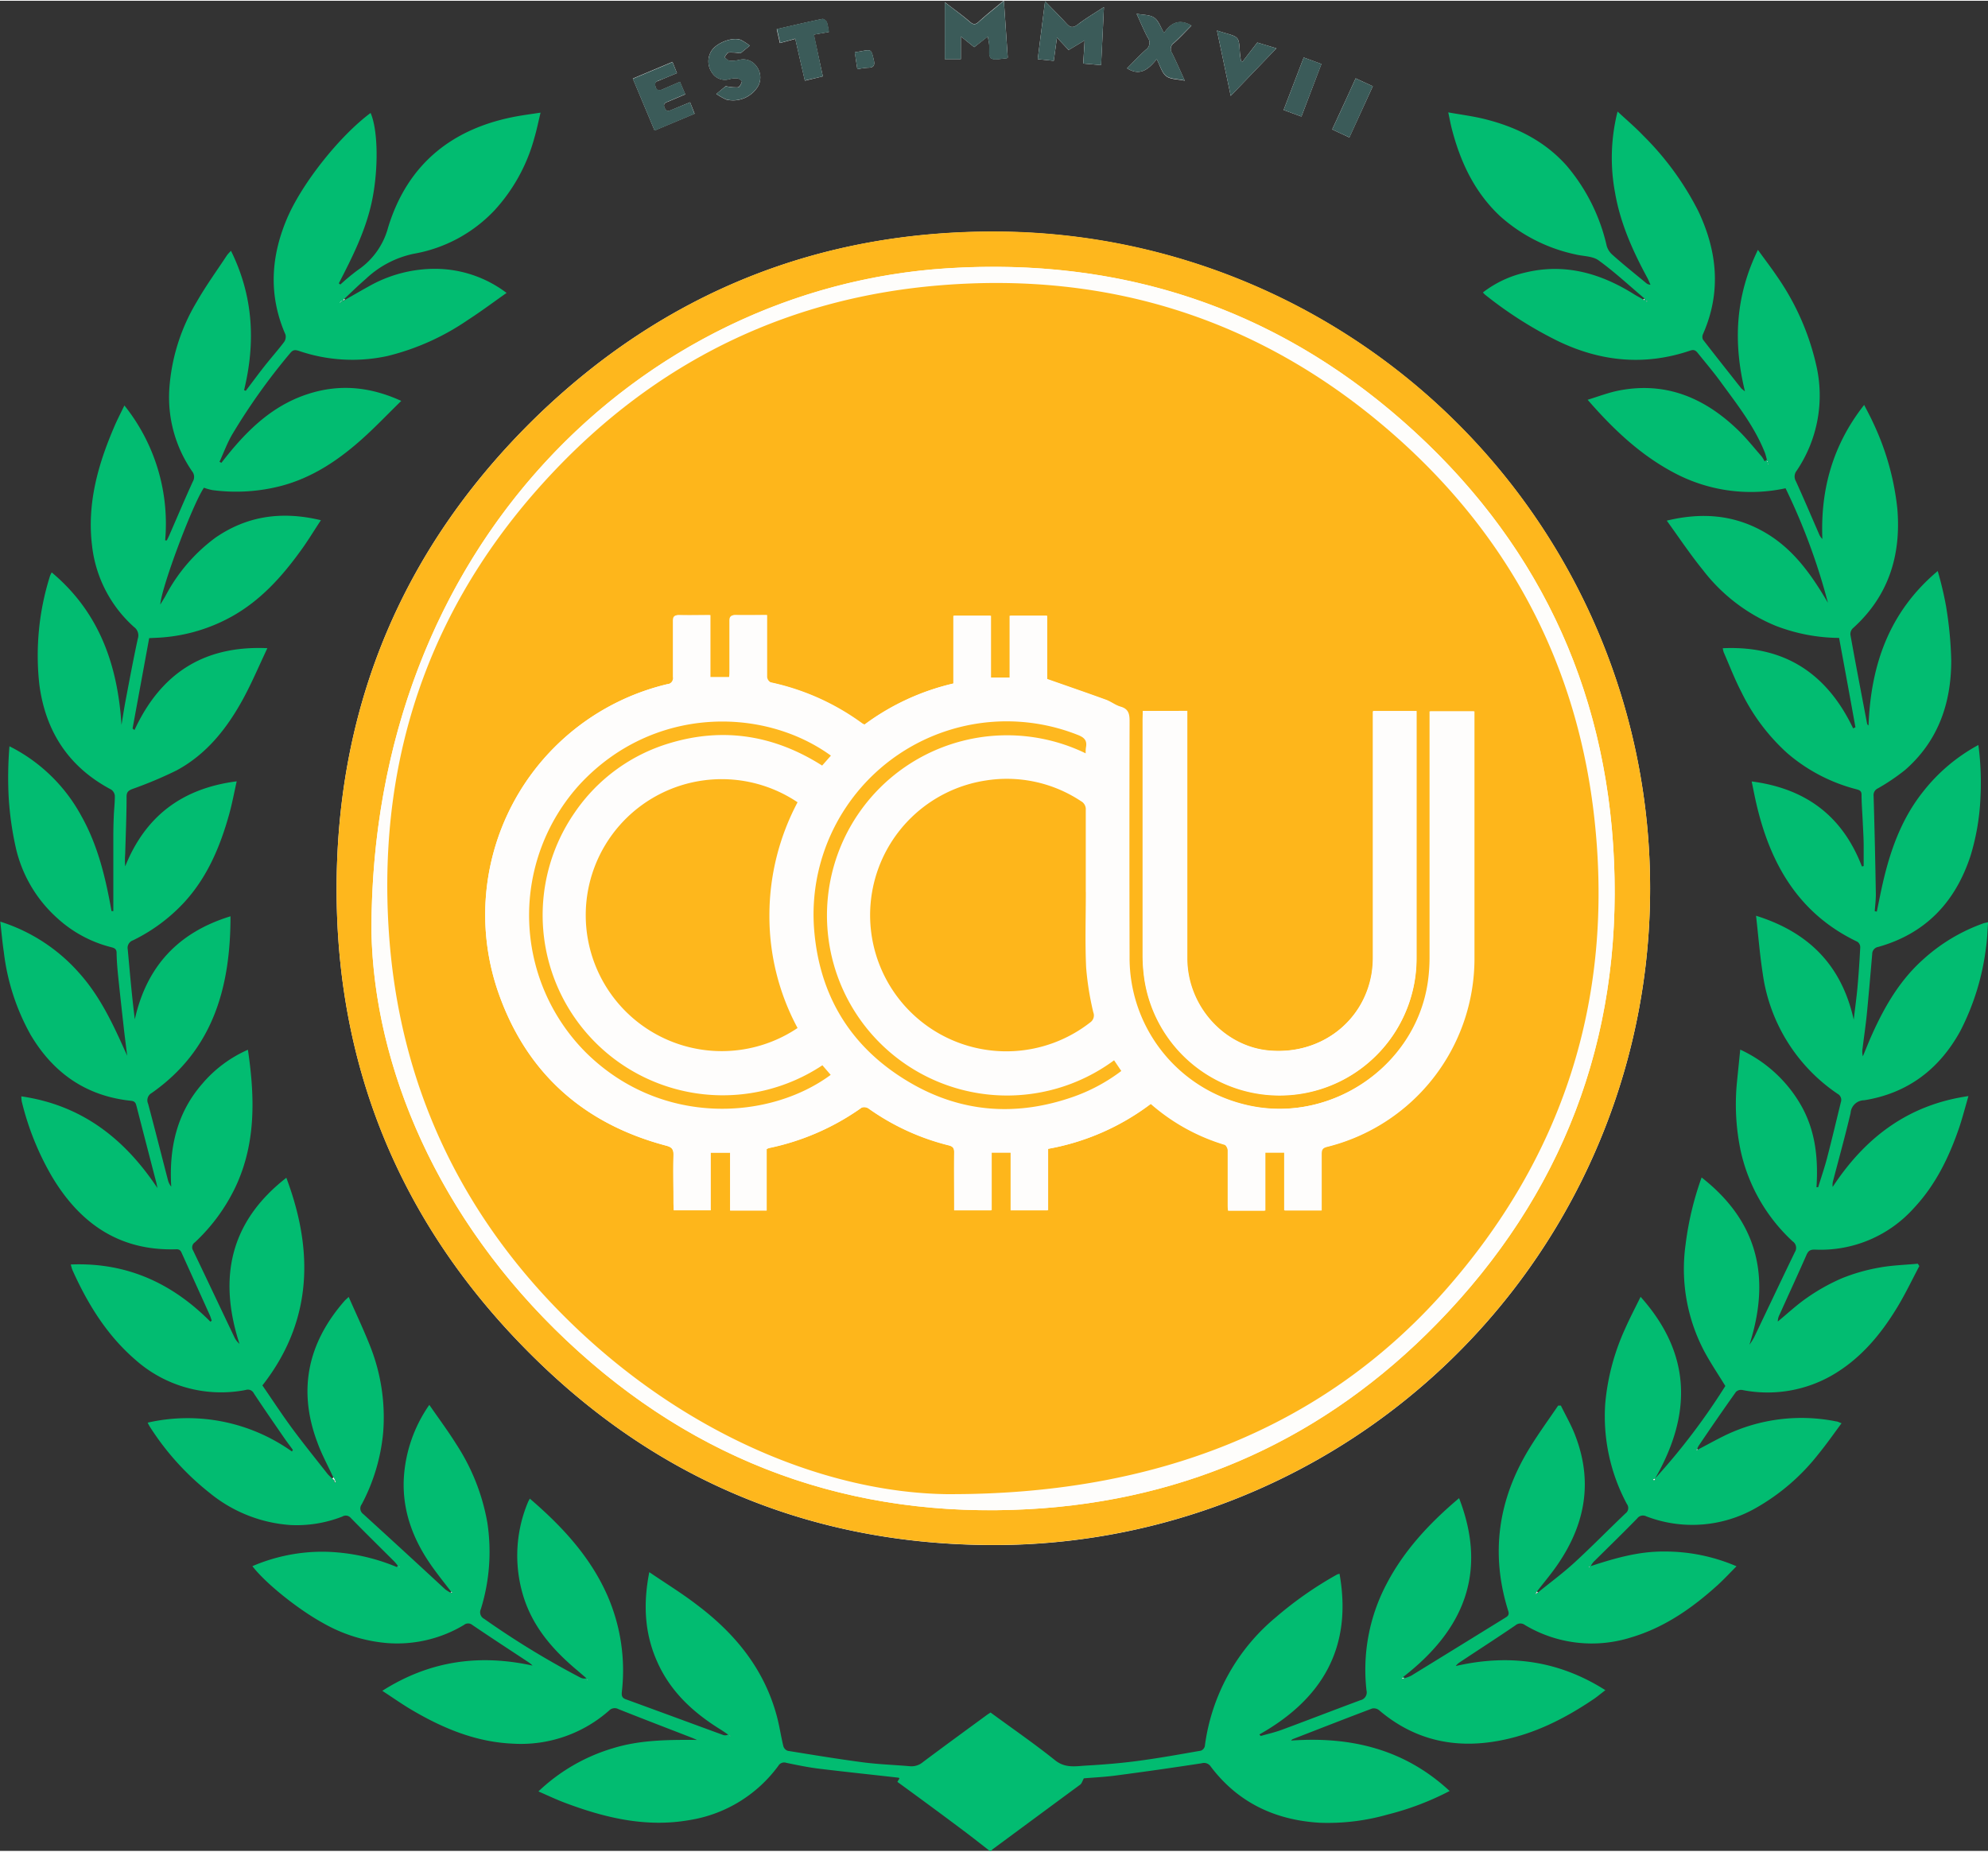 <?xml version="1.0" encoding="UTF-8"?> <svg xmlns="http://www.w3.org/2000/svg" viewBox="0 0 372.07 346.27" width="350px" height="326px"><rect x="0" y="0" width="372.07" height="346.27" fill="#333333" stroke="none"/><defs><style>.cls-1{fill:#fdfefe;}.cls-2{fill:#02bc71;}.cls-3{fill:#feb71d;}.cls-4{fill:#3b5b59;}.cls-5{fill:#fefdfb;}.cls-6{fill:#feb61b;}.cls-7{fill:#fefdfc;}.cls-8{fill:#feb71c;}.cls-9{fill:#feb81f;}</style></defs><title>Logo Icon</title><g id="Layer_2" data-name="Layer 2"><g id="OBJECT"><g id="Layer_1-2" data-name="Layer 1"><path class="cls-1" d="M308.83,166.16A122.84,122.84,0,0,0,186.69,43.22C153.27,43,124.2,54.72,100.24,78,75.66,102,63.12,131.46,63,165.73c-.13,33.17,11.53,62.08,34.66,85.9,23.6,24.31,52.69,36.94,86.57,37.39A122.82,122.82,0,0,0,308.83,166.16ZM206.61,1.18c-1.79,1.17-3.43,2.13-4.92,3.28-.9.69-1.42.54-2.1-.21-1.22-1.34-2.51-2.62-4-4.15-.49,3.86-.93,7.31-1.37,10.83l3,.31c.2-1.43.38-2.74.6-4.35L200,9.22l3-1.8c-.1,1.63-.18,2.93-.27,4.33l3.34.29C206.26,8.44,206.43,5,206.61,1.18Zm-24.28,7.5,2.54-2c.11.62.2,1,.25,1.39.11.93-.13,2.34.38,2.7s1.89.07,2.87,0c0,0,.07,0,.24-.14-.23-3.43-.47-6.92-.73-10.67-1.7,1.42-3.23,2.61-4.65,3.92-.69.65-1.08.6-1.77,0-1.42-1.24-3-2.33-4.63-3.62V10.93h3V6.67ZM126.7,13.54l-.84-2.1-7.42,3.12,4.07,9.71L130,21.13,129.16,19l-3.44,1.42c-.56.24-1,.39-1.34-.38s.22-1,.73-1.19l3.14-1.33-1-2.34-3.33,1.44c-.54.23-1,.27-1.22-.45s-.09-1,.53-1.19C124.36,14.51,125.46,14.05,126.7,13.54ZM140.34,8.4a13,13,0,0,0-1.64-1.06c-1.54-.66-4.65.52-5.58,2.09a3.66,3.66,0,0,0,.12,4,2.84,2.84,0,0,0,3.22,1.25,4.77,4.77,0,0,1,1.53-.17c.33,0,.9.5.86.62-.12.41-.43,1-.74,1.07a8.61,8.61,0,0,1-2.28-.22l-1.76,1.46a12,12,0,0,0,1.87,1.06,5.46,5.46,0,0,0,6-2.61,3.42,3.42,0,0,0-.36-3.62,3,3,0,0,0-3.26-1.19,6,6,0,0,1-1.78.14c-.34,0-.64-.42-.95-.64.26-.31.49-.85.79-.89a11.13,11.13,0,0,1,2.21.14Zm76.15,2.53c.65,1.25.95,2.55,1.77,3.18s2.11.55,3.48.85c-.89-1.94-1.6-3.58-2.39-5.17a1.36,1.36,0,0,1,.36-1.88c1.14-1,2.2-2.17,3.28-3.25-2.26-1.36-3.89-.49-5.13,1.38-.66-1.1-1-2.31-1.84-2.88s-2.05-.49-3.3-.73c.77,1.67,1.36,3.11,2.09,4.47a1.58,1.58,0,0,1-.36,2.27c-1.26,1.12-2.41,2.37-3.51,3.47C213.41,14.21,215,12.76,216.49,10.93Zm11.28-5.35c.86,4.1,1.68,8,2.57,12.22l8.55-8.9-3.58-1.08-2.75,3.57-.31-.13c-.07-.58-.17-1.16-.21-1.75-.18-2.72-.17-2.72-2.76-3.47ZM154,14.15l-1.7-7.82,2.81-.48A11.91,11.91,0,0,0,154.74,4c-.11-.27-.61-.64-.85-.59-2.83.59-5.66,1.25-8.52,1.91l.59,2.6,2.89-.78c.6,2.65,1.19,5.21,1.79,7.82Zm93.31-2.32L244,10.62l-3.76,9.82,3.33,1.23Zm5.23,13.75L256.93,16l-3.21-1.48c-.77,1.69-1.47,3.25-2.19,4.8s-1.46,3.17-2.2,4.76Zm-92.1-12.77a15.17,15.17,0,0,1,2-.28c1.11,0,1.34-.46,1.08-1.51-.47-1.93-.41-1.94-2.43-1.56L160,9.64C160.13,10.69,160.29,11.69,160.46,12.81Z"></path><path class="cls-2" d="M185.23,346.27c-1.69-1.31-3.36-2.64-5.08-3.92-4-3-8.08-6-12.2-9l.4-.66c-.07,0-.12-.12-.18-.12-5-.57-10-1.09-15-1.7-2-.25-4-.67-6-1.08a1.26,1.26,0,0,0-1.5.56A25.59,25.59,0,0,1,129,340.51c-8.12,1.42-15.81-.43-23.34-3.27-1.59-.6-3.14-1.34-4.89-2.1a34.34,34.34,0,0,1,13.84-8.05c5.15-1.61,10.45-1.62,15.84-1.59l-.84-.36c-4.63-1.8-9.27-3.57-13.88-5.41A1.45,1.45,0,0,0,114,320a24.89,24.89,0,0,1-18,6.2c-6.86-.29-13-2.83-18.81-6.24-1.88-1.1-3.66-2.36-5.64-3.65,8.87-5.64,18.16-6.9,28.13-4.72a6.09,6.09,0,0,0-.61-.53c-3.56-2.35-7.13-4.67-10.66-7.07a1.24,1.24,0,0,0-1.59,0,24.3,24.3,0,0,1-14.41,3.38,29.06,29.06,0,0,1-12-3.77c-4.6-2.53-10.71-7.4-13.17-10.62a33.16,33.16,0,0,1,13.59-2.7,37,37,0,0,1,13.45,2.87l.17-.27c-.23-.27-.44-.56-.69-.81-2.71-2.71-5.45-5.39-8.13-8.14a1.23,1.23,0,0,0-1.57-.23,23.45,23.45,0,0,1-9.72,1.58,26.75,26.75,0,0,1-15.09-6A50,50,0,0,1,28,266.81a7.53,7.53,0,0,1-.36-.69,33.66,33.66,0,0,1,27,5.4l.17-.31c-.55-.76-1.12-1.5-1.65-2.27-1.9-2.76-3.81-5.51-5.65-8.3A1.24,1.24,0,0,0,46,260a24.13,24.13,0,0,1-20.7-5.68c-5.33-4.61-8.91-10.45-11.76-16.8a9.39,9.39,0,0,1-.29-1c10.39-.43,18.94,3.45,26.13,10.71l.25-.2c-.12-.33-.21-.67-.35-1q-2.6-5.76-5.21-11.52c-.21-.48-.36-.86-1.08-.84-10.6.34-18-4.79-23.26-13.6A52.23,52.23,0,0,1,4.07,206a7.13,7.13,0,0,1-.08-.95c11.31,1.64,19.32,7.91,25.47,17.16-.07-.37-.13-.74-.23-1.11q-1.82-7-3.64-14.06c-.15-.57-.21-1.07-1.06-1.16-8.4-.87-14.57-5.2-18.81-12.37a41.68,41.68,0,0,1-5-15.43c-.27-1.8-.43-3.62-.67-5.73a32.79,32.79,0,0,1,14.88,9.74c4,4.5,6.43,9.9,8.87,15.35-.2-1.67-.42-3.35-.61-5-.38-3.4-.76-6.8-1.11-10.21-.13-1.35-.24-2.7-.26-4.06,0-.78-.53-.91-1.06-1.05a23.39,23.39,0,0,1-10.08-5.46A25.17,25.17,0,0,1,2.91,158.3,59.58,59.58,0,0,1,1.62,149a71.44,71.44,0,0,1,.15-9.47,31.2,31.2,0,0,1,13.43,13c3.12,5.53,4.57,11.64,5.67,17.84l.34,0v-3.36q0-5.26,0-10.52,0-2,.09-4c.05-1.23.21-2.47.19-3.7a1.58,1.58,0,0,0-.69-1.16c-7.94-4.2-12.29-10.87-13.44-19.68a49.32,49.32,0,0,1,2-20.3,4.19,4.19,0,0,1,.32-.66c8.91,7.46,12.34,17.33,13.06,28.54.24-1.44.45-2.89.72-4.33.75-3.94,1.48-7.88,2.33-11.8a1.94,1.94,0,0,0-.73-2.21A24,24,0,0,1,17.23,102c-1-8.15,1.25-15.68,4.47-23,.46-1,1-2.06,1.58-3.26A35.4,35.4,0,0,1,30.91,101l.31,0c.14-.29.29-.57.42-.86,1.48-3.39,2.92-6.8,4.45-10.16a1.69,1.69,0,0,0-.15-1.94,24.39,24.39,0,0,1-4.26-15.25,36.39,36.39,0,0,1,5.15-16.46c1.71-3,3.76-5.82,5.66-8.71a8.88,8.88,0,0,1,.74-.82c4.18,8.45,4.63,17.12,2.45,26.08L46,73c1.17-1.54,2.31-3.1,3.51-4.62s2.46-2.94,3.62-4.46a1.7,1.7,0,0,0,.3-1.44c-3.18-7.27-2.77-14.49.26-21.66,2.8-6.63,9.87-15.51,15.67-19.82,1.43,3.26,1.48,10.7.24,16.55C68.45,43,65.94,48,63.41,52.89l.29.22a39.48,39.48,0,0,1,3.24-2.69,13.94,13.94,0,0,0,5.7-8c3.67-12,12.2-18.73,24.46-20.86,1.25-.22,2.5-.38,4.07-.62-.42,1.74-.72,3.23-1.15,4.69a32.62,32.62,0,0,1-7.46,13.58,27.19,27.19,0,0,1-15.12,8.14,18.58,18.58,0,0,0-9,4.73c-1.38,1.19-2.69,2.47-4,3.71-.06.1-.12.21-.19.31l-.45.26-.13.14h.15l0-.16.53-.21.29-.19c1.45-.82,2.89-1.67,4.35-2.47A25.15,25.15,0,0,1,81.1,50.17a22.22,22.22,0,0,1,13.71,4.51c-2.45,1.72-4.8,3.49-7.26,5.07a45.76,45.76,0,0,1-15,6.73A30.89,30.89,0,0,1,56,65.55c-.65-.21-1.11-.3-1.64.34A116,116,0,0,0,43.47,81.15c-.95,1.62-1.6,3.42-2.39,5.14l.35.19c.43-.54.86-1.09,1.3-1.63,4.07-5,8.66-9.26,15-11.28,5.85-1.87,11.51-1.35,17.37,1.32-2.7,2.63-5.16,5.24-7.84,7.58C63,86.2,58.3,89.28,52.73,90.77a33.49,33.49,0,0,1-13,.81,10.8,10.8,0,0,1-1.56-.44C36,94.32,30.18,109.89,30,113c.4-.66.67-1.08.92-1.51a32,32,0,0,1,9.4-11c6-4.14,12.53-5,19.74-3.27-1.33,2-2.52,4-3.86,5.81-3.49,4.82-7.44,9.18-12.71,12.15a31.85,31.85,0,0,1-14.57,4.06l-1,.05q-1.55,8.44-3.11,16.92l.36.28c4.87-10.5,12.87-15.86,24.87-15.32-1.58,3.34-2.94,6.57-4.61,9.62-3,5.46-6.82,10.28-12.43,13.28a76.08,76.08,0,0,1-8.21,3.45c-.73.29-1.09.55-1.1,1.4,0,3.59-.16,7.18-.26,10.77a13.86,13.86,0,0,0,0,2.32c3.77-9.39,10.65-14.61,20.87-15.92-.49,2.19-.87,4.24-1.43,6.24-1.71,6.11-4.15,11.87-8.56,16.59a32.47,32.47,0,0,1-9.4,6.92,1.5,1.5,0,0,0-1,1.73c.4,4.32.76,8.65,1.32,13.06,2.22-9.91,8.12-16.28,17.91-19.28,0,13.36-3.3,25.06-14.76,33.08a1.55,1.55,0,0,0-.66,2c1.28,4.79,2.49,9.6,3.74,14.4a3.2,3.2,0,0,0,.59,1.12c-.43-7.17,1-13.74,5.81-19.26a23.64,23.64,0,0,1,8.54-6.36c1.3,8.86,1.54,17.45-2.32,25.67a34.52,34.52,0,0,1-7.6,10.37,1.11,1.11,0,0,0-.34,1.53c2.61,5.44,5.19,10.91,7.79,16.36a3.74,3.74,0,0,0,.89,1.11c-4-12.34-1.79-22.85,8.77-31.08,4.26,11.36,6.07,25.4-4.48,38.86,1.84,2.67,3.65,5.44,5.6,8.09,2.14,2.89,4.4,5.68,6.62,8.51a11.14,11.14,0,0,0,.85.83l.38.35.08.41.15,0-.13-.47-.26-.46c-1-2.19-2.19-4.33-3-6.59-3.71-9.85-1.77-18.66,5.09-26.5.16-.18.34-.32.77-.73,1.35,3.07,2.74,6,3.9,8.92a36.13,36.13,0,0,1,2.55,16.48,35.62,35.62,0,0,1-4,13.39,1.29,1.29,0,0,0,.28,1.85q7.68,7,15.34,14.09a6.82,6.82,0,0,0,1,.62l.33.06-.19-.2c-1.11-1.45-2.25-2.87-3.32-4.35-3.64-5-5.86-10.49-5.58-16.78a26.65,26.65,0,0,1,4.78-13.88c1.76,2.56,3.52,4.91,5.07,7.4a39.13,39.13,0,0,1,5.79,14.65A36.16,36.16,0,0,1,90,301a1.39,1.39,0,0,0,.63,1.85,159.34,159.34,0,0,0,17.93,10.95,1.69,1.69,0,0,0,1.21.17L108,312.45c-4.63-3.88-8.47-8.32-10.18-14.28a25.88,25.88,0,0,1,1-17.18c.09-.21.21-.4.34-.65,6,5.15,11.29,10.82,14.51,18.11a35,35,0,0,1,2.71,18.09c-.06.6,0,1.06.65,1.32,6.12,2.23,12.23,4.49,18.35,6.73a1.3,1.3,0,0,0,.91-.08c-.54-.36-1.07-.74-1.63-1.08-5-3.13-9.18-7-11.64-12.52-2.38-5.31-2.68-10.79-1.5-16.81,3.14,2.14,6.18,4,9,6.18,7.11,5.37,12.53,12,14.88,20.81.49,1.83.76,3.73,1.21,5.58a1.32,1.32,0,0,0,.82.87c4.71.76,9.41,1.54,14.13,2.16,2.92.38,5.87.47,8.81.73a3.32,3.32,0,0,0,2.4-.81c3.93-2.94,7.89-5.83,11.85-8.73.24-.18.51-.34.77-.52,4.08,3,8.2,5.83,12.08,8.94,1.84,1.48,3.74,1.13,5.67,1,3.25-.18,6.51-.44,9.75-.87,4-.53,7.93-1.24,11.88-1.93a1.21,1.21,0,0,0,.72-.83,37.63,37.63,0,0,1,13.29-24.13,69.15,69.15,0,0,1,11.45-8c.1-.05.22-.07.47-.16,2.46,13.76-3.18,23.43-15,30.09l.26.28c1.32-.38,2.66-.68,3.93-1.15,4.92-1.82,9.81-3.72,14.72-5.54a1.5,1.5,0,0,0,1.14-1.84,34.37,34.37,0,0,1,3.63-19.68c3.28-6.38,8.06-11.54,13.7-16.3,5.41,14,.81,24.73-10.46,33.46l.33.22a7.46,7.46,0,0,0,1.17-.45q8.76-5.38,17.49-10.78c.44-.28.93-.49.68-1.3-3.39-10.76-1.9-20.92,3.95-30.47,1.68-2.74,3.58-5.35,5.38-8h.51c.92,1.89,2,3.73,2.73,5.7,3.39,8.87,1.69,17-3.72,24.59-1.1,1.55-2.33,3-3.5,4.52l-.2.28-.15.19.23-.12.29-.16c2.29-1.86,4.68-3.62,6.85-5.61,3.27-3,6.36-6.17,9.58-9.23a1.24,1.24,0,0,0,.24-1.75,34.73,34.73,0,0,1-4.05-18.77,42.7,42.7,0,0,1,3.71-14c.86-1.95,1.85-3.85,2.91-6,9.65,10.81,9.54,22.1,2.72,34a122.93,122.93,0,0,0,13.14-17.31c-1.31-2.14-2.69-4.19-3.86-6.34a33,33,0,0,1-3.58-20.13,58,58,0,0,1,3-12.56c10.67,8.35,12.94,18.88,8.95,31.31a12.81,12.81,0,0,0,.86-1.35c2.55-5.34,5.08-10.7,7.65-16a1.46,1.46,0,0,0-.42-2,32.61,32.61,0,0,1-9.74-17,42.27,42.27,0,0,1-.68-12.84c.19-1.93.39-3.86.61-6.05a25.33,25.33,0,0,1,11.47,10.59c2.64,4.73,3.14,9.87,2.8,15.17l.31,0c.56-1.8,1.17-3.58,1.65-5.39.91-3.49,1.74-7,2.6-10.52a1.29,1.29,0,0,0-.62-1.58,32.53,32.53,0,0,1-14-22.5c-.54-3.49-.82-7-1.25-10.82,10.06,3.14,16.06,9.47,18.28,19.45.23-2,.51-4,.69-5.93.23-2.54.4-5.09.53-7.64a1.25,1.25,0,0,0-.51-1c-11-5.24-16.34-14.57-18.95-25.92-.3-1.3-.55-2.61-.86-4.1,10.14,1.32,17,6.48,20.63,15.91l.33-.07c0-1.27,0-2.54,0-3.81,0-1.47-.11-3-.17-4.42-.08-1.71-.22-3.43-.23-5.14,0-.74-.44-.86-.94-1a32.06,32.06,0,0,1-13-6.8,37.65,37.65,0,0,1-8.56-11.43c-1.24-2.39-2.21-4.92-3.29-7.4a4.41,4.41,0,0,1-.18-.77c11.59-.54,19.51,4.76,24.4,15l.43-.21q-1.51-8.35-3.06-16.72A33.61,33.61,0,0,1,332.38,117a33,33,0,0,1-13.7-10.5c-2.35-2.9-4.42-6-6.73-9.2,6.5-1.57,12.42-1.11,18,2s9,8,12.16,13.37a116.66,116.66,0,0,0-7.93-21.43,30.57,30.57,0,0,1-20.62-2.77c-6.35-3.3-11.5-8.12-16.42-13.79,2-.62,3.89-1.34,5.79-1.72,8.89-1.75,16.2,1.4,22.47,7.5,1.54,1.5,2.88,3.2,4.3,4.82a6.1,6.1,0,0,1,.56.92l.43-.29c-.13-.46-.22-.92-.39-1.36-1.89-4.76-5-8.76-8-12.86-1.39-1.94-2.94-3.77-4.45-5.64-.36-.45-.67-.86-1.47-.59-8.51,2.9-16.77,2.1-24.8-1.77A74.38,74.38,0,0,1,277.93,55a4.1,4.1,0,0,1-.39-.41,20.3,20.3,0,0,1,7.95-3.73c7.4-1.78,14.07.14,20.34,4.07.57.36,1.17.66,1.76,1l.23.16,0-.33c-2.86-2.42-5.62-5-8.64-7.18-1.12-.81-2.87-.75-4.33-1.11a30.73,30.73,0,0,1-14.11-7.17c-4.81-4.51-7.47-10.23-9.07-16.52-.21-.84-.36-1.7-.62-2.89,2.3.41,4.41.68,6.48,1.17,6.05,1.45,11.49,4.09,15.69,8.82a35.18,35.18,0,0,1,7.49,15,3.56,3.56,0,0,0,1.11,1.7c2,1.79,4.15,3.5,6.24,5.23a1.36,1.36,0,0,0,.84.34c-.18-.4-.34-.82-.55-1.22-2.74-5.05-5.09-10.26-6.08-16a35.4,35.4,0,0,1,.47-15.2c1.67,1.55,3.31,2.94,4.78,4.48a54.62,54.62,0,0,1,10.32,14.14c3.59,7.55,4.34,15.22.88,23.06a1.24,1.24,0,0,0,0,1c2.36,3.06,4.77,6.09,7.17,9.13a7.2,7.2,0,0,0,.69.56c-2.25-9.22-1.77-17.86,2.43-26.48,1.31,1.83,2.52,3.39,3.6,5a47.43,47.43,0,0,1,7.32,16.61,25.12,25.12,0,0,1-3.68,19.74,1.72,1.72,0,0,0-.14,1.94c1.48,3.25,2.88,6.55,4.31,9.83a2.9,2.9,0,0,0,.65,1c-.37-9.24,1.92-17.59,7.82-25.1.62,1.21,1.18,2.23,1.66,3.29a49.81,49.81,0,0,1,4.56,16.22c.71,8.69-1.67,16.32-8.35,22.31a1.51,1.51,0,0,0-.44,1.2c1,5.59,2.08,11.16,3.14,16.74,0,0,.05.06.25.24.43-11.35,3.86-21.27,12.95-28.91a65,65,0,0,1,1.53,6.42,71.92,71.92,0,0,1,1,10.33c0,8-2.45,15.07-8.62,20.47a38.46,38.46,0,0,1-5.13,3.47,1.37,1.37,0,0,0-.78,1.41q.27,9.21.42,18.43c0,1-.13,2.09-.21,3.14l.39.07c.27-1.31.53-2.62.81-3.93,1.42-6.67,3.51-13.06,7.84-18.5a33.07,33.07,0,0,1,10.36-8.75,54,54,0,0,1,.39,9.81A43.67,43.67,0,0,1,368.81,160c-2.83,8.66-8.39,14.59-17.31,17.09a1.33,1.33,0,0,0-1.1,1.31c-.32,3.73-.64,7.46-1,11.18-.22,2.18-.54,4.35-.81,6.52a3.47,3.47,0,0,0,.06,1.46c.59-1.41,1.15-2.84,1.78-4.23,2.35-5.2,5.19-10.07,9.52-13.92a33.32,33.32,0,0,1,11.31-6.76c.18-.06.38-.09.83-.19-.13,1.67-.17,3.25-.4,4.79a46.35,46.35,0,0,1-4.78,15.53c-3.93,7.19-9.89,11.7-18,13a2.57,2.57,0,0,0-2.56,2.4c-1,4.25-2.17,8.46-3.27,12.68A2.81,2.81,0,0,0,343,222c6-9.12,14-15.36,25.41-17-.62,2.14-1.1,4-1.73,5.89-1.9,5.54-4.43,10.76-8.49,15.08a23.41,23.41,0,0,1-18.58,7.76c-.91,0-1.21.3-1.54,1.06-1.63,3.71-3.34,7.4-5,11.09a2.82,2.82,0,0,0-.34,1.31c1.84-1.51,3.59-3.16,5.55-4.5a37,37,0,0,1,6.44-3.59,34.89,34.89,0,0,1,7-2c2.36-.44,4.8-.5,7.21-.73l.29.44c-1.35,2.55-2.59,5.16-4.08,7.63-3.15,5.22-7,9.82-12.38,12.89A24.24,24.24,0,0,1,326.05,260a1.38,1.38,0,0,0-1.16.37c-2.38,3.35-4.71,6.73-7,10.12a2.37,2.37,0,0,0-.23.54l-.11.26.23-.13c1.68-.88,3.34-1.8,5.05-2.64a32.89,32.89,0,0,1,20.83-2.63c.27,0,.53.18,1,.34-1.47,2-2.82,3.92-4.32,5.76a39.68,39.68,0,0,1-11.71,10.1,24,24,0,0,1-20.5,1.57,1.35,1.35,0,0,0-1.72.39c-2.59,2.66-5.26,5.25-7.9,7.87a3.45,3.45,0,0,0-.79,1.05c4.46-1.46,8.89-2.75,13.63-2.73A33.85,33.85,0,0,1,325,293c-1.26,1.27-2.36,2.46-3.55,3.54-4.74,4.29-9.92,7.91-16.13,9.76a24.38,24.38,0,0,1-19.91-2.3,1.41,1.41,0,0,0-1.79.06c-3.45,2.36-7,4.63-10.46,6.94a2.44,2.44,0,0,0-.7.67c9.91-2.28,19.21-1.06,28,4.52-.75.57-1.37,1.09-2,1.54-5.61,3.82-11.6,6.84-18.34,8-8.18,1.42-15.58-.32-22-5.78a1.58,1.58,0,0,0-1.31-.33c-4.94,1.86-9.85,3.79-14.78,5.7a.76.76,0,0,0-.38.3c11.13-.79,21.19,1.58,29.66,9.44a52.9,52.9,0,0,1-11.62,4.41A40.76,40.76,0,0,1,246.94,341c-8.3-.51-15.23-3.76-20.33-10.5a1.5,1.5,0,0,0-1.7-.63q-8,1.23-16.06,2.29c-2,.27-4.12.37-6,.53-.26.46-.39,1-.71,1.2-5.44,4-10.91,8.06-16.37,12.08a3.24,3.24,0,0,0-.29.34Zm124.33-69.34a1.9,1.9,0,0,0,.21-.19s-.1-.14-.12-.13l-.27.15Zm-46.83,37.13v-.17l-.35.05s0,.06,0,.06ZM331,86.62s-.07,0-.07.07,0,0,0,.08.07,0,.07-.07S331.06,86.64,331,86.62Zm-.19-.36-.08-.14s-.07,0-.06.07a.94.94,0,0,0,.06.15ZM308.19,56.33l.1-.07s-.05-.09-.08-.09-.06,0-.09.07ZM74.66,293.05l0,.06.07.08,0-.14Zm222.87.07s0-.07-.07-.08,0,0-.08.06,0,.07.07.07S297.5,293.14,297.53,293.12ZM109.94,314.18s0,.06,0,.07l.08.08,0-.14Zm26.76,10.61s0-.05-.07-.05,0,0-.08,0,0,.06.07.06S136.67,324.81,136.7,324.79Z"></path><path class="cls-3" d="M308.83,166.16A122.82,122.82,0,0,1,184.22,289c-33.88-.45-63-13.08-86.57-37.39C74.52,227.81,62.86,198.9,63,165.73,63.12,131.46,75.66,102,100.24,78c24-23.32,53-35,86.45-34.82A122.84,122.84,0,0,1,308.83,166.16Zm-239.31,8c.47,25.25,12.29,53.74,36.55,76.61s53.36,33.38,86.56,31.53c29.81-1.66,55.51-13.39,76.35-34.76,23.41-24,34.56-53.09,33.09-86.61-1.45-32.87-14.77-60.48-39.42-82.18-24.33-21.41-53-30.74-85.4-28.68C120.12,53.72,69.43,102.14,69.52,174.17Z"></path><path class="cls-4" d="M206.61,1.18c-.18,3.78-.35,7.26-.53,10.86l-3.34-.29c.09-1.4.17-2.7.27-4.33l-3,1.8-2.19-2.33c-.22,1.61-.4,2.92-.6,4.35l-3-.31c.44-3.52.88-7,1.37-10.83,1.48,1.53,2.77,2.81,4,4.15.68.75,1.2.9,2.1.21C203.18,3.31,204.82,2.35,206.61,1.18Z"></path><path class="cls-4" d="M182.33,8.68l-2.5-2v4.26h-3V.3c1.67,1.29,3.21,2.38,4.63,3.62.69.6,1.08.65,1.77,0,1.42-1.31,3-2.5,4.65-3.92.26,3.75.5,7.24.73,10.67-.17.1-.2.14-.24.14-1,0-2.23.41-2.87,0s-.27-1.77-.38-2.7c-.05-.39-.14-.77-.25-1.39Z"></path><path class="cls-4" d="M126.7,13.54c-1.24.51-2.34,1-3.45,1.4-.62.23-.73.58-.53,1.19s.68.68,1.22.45l3.33-1.44,1,2.34-3.14,1.33c-.51.22-1.06.37-.73,1.19s.78.62,1.34.38L129.16,19l.83,2.17-7.48,3.14-4.07-9.71,7.42-3.12Z"></path><path class="cls-4" d="M140.34,8.4l-1.75,1.41a11.13,11.13,0,0,0-2.21-.14c-.3,0-.53.58-.79.89.31.22.61.6.95.64a6,6,0,0,0,1.78-.14,3,3,0,0,1,3.26,1.19,3.42,3.42,0,0,1,.36,3.62,5.46,5.46,0,0,1-6,2.61,12,12,0,0,1-1.87-1.06L135.83,16a8.61,8.61,0,0,0,2.28.22c.31,0,.62-.66.74-1.07,0-.12-.53-.58-.86-.62a4.77,4.77,0,0,0-1.53.17,2.84,2.84,0,0,1-3.22-1.25,3.66,3.66,0,0,1-.12-4c.93-1.57,4-2.75,5.58-2.09A13,13,0,0,1,140.34,8.4Z"></path><path class="cls-4" d="M216.49,10.93c-1.5,1.83-3.08,3.28-5.55,1.71,1.1-1.1,2.25-2.35,3.51-3.47a1.58,1.58,0,0,0,.36-2.27c-.73-1.36-1.32-2.8-2.09-4.47,1.25.24,2.5.17,3.3.73S217.2,4.94,217.86,6c1.24-1.87,2.87-2.74,5.13-1.38-1.08,1.08-2.14,2.21-3.28,3.25a1.36,1.36,0,0,0-.36,1.88c.79,1.59,1.5,3.23,2.39,5.17-1.37-.3-2.69-.24-3.48-.85S217.14,12.18,216.49,10.93Z"></path><path class="cls-4" d="M227.77,5.58l1.51.46c2.59.75,2.58.75,2.76,3.47,0,.59.14,1.17.21,1.75l.31.13,2.75-3.57,3.58,1.08-8.55,8.9C229.45,13.58,228.63,9.68,227.77,5.58Z"></path><path class="cls-4" d="M154,14.15l-3.38.77c-.6-2.61-1.19-5.17-1.79-7.82L146,7.88l-.59-2.6c2.86-.66,5.69-1.32,8.52-1.91.24-.05.74.32.85.59a11.91,11.91,0,0,1,.39,1.89l-2.81.48Z"></path><path class="cls-4" d="M247.33,11.83l-3.76,9.84-3.33-1.23L244,10.62Z"></path><path class="cls-4" d="M252.56,25.58l-3.23-1.49c.74-1.59,1.48-3.17,2.2-4.76s1.42-3.11,2.19-4.8L256.93,16Z"></path><path class="cls-4" d="M160.46,12.81c-.17-1.12-.33-2.12-.49-3.17l1.13-.18c2-.38,2-.37,2.43,1.56.26,1.05,0,1.5-1.08,1.51A15.17,15.17,0,0,0,160.46,12.81Z"></path><path class="cls-1" d="M63.77,56.33l.45-.25,0,0-.53.21Z"></path><path class="cls-1" d="M62.42,276.36l.26.46-.1.1-.38-.35Z"></path><path class="cls-1" d="M309.56,276.93l-.18-.17.27-.15s.12.12.12.13A1.9,1.9,0,0,1,309.56,276.93Z"></path><path class="cls-1" d="M62.68,276.82l.13.47-.15,0-.08-.41Z"></path><path class="cls-1" d="M262.73,314.06l-.36-.06s0-.06,0-.06l.35-.05Z"></path><path class="cls-1" d="M331,86.62s0,0,0,.08,0,0-.07.07-.06-.06,0-.08S331,86.64,331,86.62Z"></path><path class="cls-1" d="M330.85,86.26l-.08.08a.94.94,0,0,1-.06-.15s0,0,.06-.07Z"></path><path class="cls-1" d="M63.74,56.32l0,.16h-.15l.13-.14Z"></path><path class="cls-1" d="M308.19,56.33l-.07-.09s.06-.07.09-.07.05.06.08.09Z"></path><path class="cls-1" d="M317.74,271.18l-.23.13.11-.26Z"></path><path class="cls-1" d="M307.79,55.74l0,.33-.23-.16Z"></path><path class="cls-1" d="M74.66,293.05h.08l0,.14-.07-.08Z"></path><path class="cls-1" d="M297.53,293.12s-.06.06-.08.05-.05,0-.07-.07.06-.06.08-.06S297.51,293.09,297.53,293.12Z"></path><path class="cls-1" d="M84.47,297.75l.19.2-.33-.06Z"></path><path class="cls-1" d="M287.46,298l.2-.28.17.19-.29.16Z"></path><path class="cls-1" d="M64.22,56.08c.07-.1.13-.21.19-.31l.15.15-.29.19Z"></path><path class="cls-1" d="M109.94,314.18H110l0,.14-.08-.08S109.93,314.21,109.94,314.18Z"></path><path class="cls-1" d="M136.7,324.79s0,0-.08,0,0,0-.07-.06.06,0,.08,0S136.68,324.77,136.7,324.79Z"></path><path class="cls-1" d="M287.54,298.09l-.23.12.15-.19Z"></path><path class="cls-5" d="M69.52,174.17c-.09-72,50.6-120.45,107.73-124.09,32.36-2.06,61.07,7.27,85.4,28.68,24.65,21.7,38,49.31,39.42,82.18,1.47,33.52-9.68,62.61-33.09,86.61-20.84,21.37-46.54,33.1-76.35,34.76-33.2,1.85-62.33-8.68-86.56-31.53S70,199.42,69.52,174.17ZM177,279.5c39.8.22,71-12.83,93.19-37.77C292.56,216.52,302,187,298.45,153.52c-3.12-29.29-16.15-53.79-38.42-73-24.13-20.85-52.4-29.84-84.14-27.23-27.58,2.26-51.31,13.47-70.63,33.16-23.83,24.29-34.73,53.8-32.49,87.76,1.87,28.35,13.22,52.74,33.43,72.64C128.12,268.42,154.8,279.15,177,279.5Z"></path><path class="cls-6" d="M177,279.5c-22.19-.35-48.87-11.08-70.79-32.68C86,226.92,74.64,202.53,72.77,174.18c-2.24-34,8.66-63.47,32.49-87.76,19.32-19.69,43.05-30.9,70.63-33.16,31.74-2.61,60,6.38,84.14,27.23,22.27,19.24,35.3,43.74,38.42,73,3.57,33.43-5.89,63-28.27,88.21C248,266.67,216.79,279.72,177,279.5Zm-33.51-64.58a2.21,2.21,0,0,1,.43-.18,46,46,0,0,0,17.34-7.57,1.45,1.45,0,0,1,1.29.17,44.29,44.29,0,0,0,14.94,6.88c.81.2,1.1.48,1.08,1.34-.05,3.2,0,6.4,0,9.6,0,.42,0,.84,0,1.23h6.91v-10.8h3.66v10.8h6.9V214.9a44.86,44.86,0,0,0,19.3-8.45,37.24,37.24,0,0,0,13.83,7.67c.29.08.6.69.6,1.06,0,3.32,0,6.64,0,10,0,.42,0,.84.06,1.27h6.87V215.57h3.64v10.81h6.9V225c0-3,0-6.08,0-9.12,0-.81.19-1.18,1-1.39a36.32,36.32,0,0,0,27.59-35.19q0-22.44,0-44.88V133h-8.28v1.52q0,22.38,0,44.76a32.33,32.33,0,0,1-.31,4.29c-2.3,16.22-19,27.17-34.86,22.91a28.24,28.24,0,0,1-21.1-27.57q0-22,0-43.92c0-1.42-.14-2.43-1.72-2.86-.95-.26-1.76-.95-2.69-1.29-3.58-1.3-7.19-2.54-11-3.88V115.1h-6.92v11.58h-3.61V115.1h-6.92v12.68a44.81,44.81,0,0,0-16.69,7.72,4.26,4.26,0,0,1-.48-.24,44.84,44.84,0,0,0-17.15-7.68,1.27,1.27,0,0,1-.66-1c-.06-2.28,0-4.56,0-6.84V115c-2,0-3.9,0-5.77,0-.88,0-1.18.23-1.16,1.14,0,3.08,0,6.16,0,9.24,0,.42,0,.84-.06,1.24h-3.62V115c-2,0-3.92,0-5.83,0-.86,0-1.07.3-1.07,1.11,0,3.48,0,7,0,10.44a1.14,1.14,0,0,1-1.07,1.36A44.35,44.35,0,0,0,93.06,185c5.17,15.39,15.92,25.11,31.63,29.27,1,.27,1.42.59,1.38,1.72-.1,3,0,6,0,9,0,.46,0,.93.06,1.38H133V215.59h3.66v10.82h6.83Zm70.4-82v1.47q0,22.08,0,44.15a31.54,31.54,0,0,0,.35,4.65,25.6,25.6,0,0,0,50.89-4.11q0-22.48,0-45c0-.39,0-.78,0-1.16H257v1.51q0,22.25,0,44.51a19,19,0,0,1-.24,3.1c-1.53,9.13-9.71,15.27-19.2,14.42-8.53-.76-15.34-8.43-15.34-17.26q0-22.44,0-44.87v-1.43Z"></path><path class="cls-7" d="M143.48,214.92v11.49h-6.83V215.59H133v10.79H126.1c0-.45-.06-.92-.06-1.38,0-3-.07-6,0-9,0-1.13-.39-1.45-1.38-1.72C109,210.12,98.23,200.4,93.06,185A44.35,44.35,0,0,1,125,127.89a1.14,1.14,0,0,0,1.07-1.36c0-3.48,0-7,0-10.44,0-.81.21-1.13,1.07-1.11,1.91.06,3.83,0,5.83,0v11.6h3.62c0-.4.06-.82.06-1.24,0-3.08,0-6.16,0-9.24,0-.91.28-1.17,1.16-1.14,1.87.06,3.75,0,5.77,0v4.76c0,2.28,0,4.56,0,6.84a1.27,1.27,0,0,0,.66,1,44.84,44.84,0,0,1,17.15,7.68,4.26,4.26,0,0,0,.48.24,44.81,44.81,0,0,1,16.69-7.72V115.1h6.92v11.58h3.61V115.1H196v11.83c3.81,1.34,7.42,2.58,11,3.88.93.34,1.74,1,2.69,1.29,1.58.43,1.73,1.44,1.72,2.86q-.06,22,0,43.92a28.24,28.24,0,0,0,21.1,27.57c15.89,4.26,32.56-6.69,34.86-22.91a32.33,32.33,0,0,0,.31-4.29q0-22.38,0-44.76V133h8.28v1.44q0,22.44,0,44.88a36.32,36.32,0,0,1-27.59,35.19c-.85.21-1,.58-1,1.39,0,3,0,6.08,0,9.12v1.39h-6.9V215.57h-3.64v10.84h-6.87c0-.43,0-.85-.06-1.27,0-3.32,0-6.64,0-10,0-.37-.31-1-.6-1.06a37.24,37.24,0,0,1-13.83-7.67,44.86,44.86,0,0,1-19.3,8.45v11.49h-6.9v-10.8h-3.66v10.8H178.6c0-.39,0-.81,0-1.23,0-3.2,0-6.4,0-9.6,0-.86-.27-1.14-1.08-1.34a44.29,44.29,0,0,1-14.94-6.88,1.45,1.45,0,0,0-1.29-.17,46,46,0,0,1-17.34,7.57A2.21,2.21,0,0,0,143.48,214.92Zm59.74-48.12h0c0-5.12,0-10.23,0-15.35a1.71,1.71,0,0,0-.9-1.65,25.09,25.09,0,0,0-17.86-3.86A25.49,25.49,0,1,0,204,191.22a1.59,1.59,0,0,0,.59-1.9,54.42,54.42,0,0,1-1.34-8.37C203.06,176.25,203.22,171.52,203.22,166.8Zm-53.95,25.46A44.14,44.14,0,0,1,144,171.17,45.17,45.17,0,0,1,149.29,150a25.45,25.45,0,1,0,0,42.25Zm4.67,7A33.72,33.72,0,0,1,107.57,152a32.84,32.84,0,0,1,17.86-13c10.09-3,19.57-1.41,28.44,4.22l1.64-1.86c-12.67-9.18-33.3-9.32-46.94,5.31a36.37,36.37,0,0,0,1.06,50.23c14.12,14,34.42,12.65,45.84,4.21Zm49.25-58.41a6.18,6.18,0,0,1,0-1.07c.28-1.36-.38-1.93-1.61-2.4a36.14,36.14,0,0,0-49.26,36.43c1,12.66,7.11,22.34,18,28.71,9.7,5.66,20,6.32,30.6,2.59a32.94,32.94,0,0,0,8.89-4.8l-1.35-2a33.73,33.73,0,1,1-5.32-57.45Z"></path><path class="cls-7" d="M213.88,132.94h8.27v1.43q0,22.42,0,44.87c0,8.83,6.81,16.5,15.34,17.26,9.49.85,17.67-5.29,19.2-14.42a19,19,0,0,0,.24-3.1q0-22.26,0-44.51V133h8.15c0,.38,0,.77,0,1.16q0,22.49,0,45a25.6,25.6,0,0,1-50.89,4.11,31.54,31.54,0,0,1-.35-4.65q0-22.08,0-44.15Z"></path><path class="cls-6" d="M203.22,166.8c0,4.72-.16,9.45.06,14.15a54.42,54.42,0,0,0,1.34,8.37,1.59,1.59,0,0,1-.59,1.9,25.49,25.49,0,1,1-19.58-45.28,25.09,25.09,0,0,1,17.86,3.86,1.71,1.71,0,0,1,.9,1.65c0,5.12,0,10.23,0,15.35Z"></path><path class="cls-8" d="M149.27,192.26a25.45,25.45,0,1,1,0-42.25A45.17,45.17,0,0,0,144,171.17,44.14,44.14,0,0,0,149.27,192.26Z"></path><path class="cls-9" d="M153.94,199.26l1.53,1.77c-11.42,8.44-31.72,9.78-45.84-4.21a36.37,36.37,0,0,1-1.06-50.23c13.64-14.63,34.27-14.49,46.94-5.31l-1.64,1.86c-8.87-5.63-18.35-7.23-28.44-4.22a32.84,32.84,0,0,0-17.86,13,33.72,33.72,0,0,0,46.37,47.3Z"></path><path class="cls-9" d="M203.19,140.85a33.71,33.71,0,1,0,5.32,57.45l1.35,2a32.94,32.94,0,0,1-8.89,4.8c-10.57,3.73-20.9,3.07-30.6-2.59-10.93-6.37-17-16.05-18-28.71a36.14,36.14,0,0,1,49.26-36.43c1.23.47,1.89,1,1.61,2.4A6.18,6.18,0,0,0,203.19,140.85Z"></path></g></g></g></svg> 
